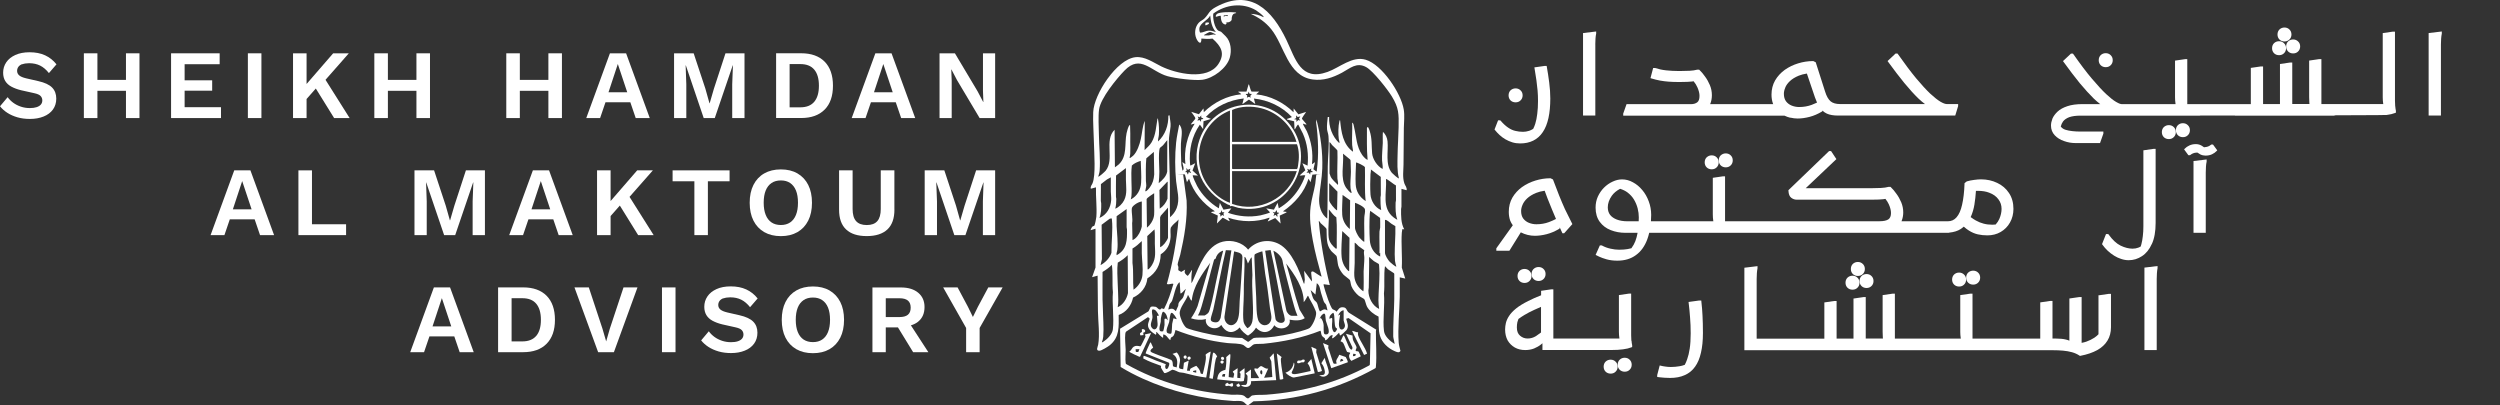 <svg width="370" height="60" viewBox="0 0 370 60" fill="none" xmlns="http://www.w3.org/2000/svg">
<rect x="0" y="0" width="370" height="60" fill="#333333" stroke="none"/>
<g clip-path="url(#clip0_226_1769)">
<path d="M3.298 9.516C3.564 9.411 3.898 9.355 4.306 9.355C4.925 9.355 5.47 9.473 5.94 9.708C6.41 9.943 6.843 10.314 7.239 10.816L8.359 9.522C7.895 8.935 7.332 8.489 6.676 8.186C6.02 7.883 5.253 7.734 4.381 7.734C3.558 7.734 2.852 7.87 2.271 8.136C1.689 8.402 1.238 8.761 0.928 9.219C0.619 9.677 0.464 10.184 0.464 10.76C0.464 11.236 0.569 11.645 0.773 11.985C0.984 12.332 1.287 12.61 1.689 12.826C2.091 13.043 2.574 13.223 3.131 13.359L5.074 13.792C5.532 13.891 5.841 14.027 6.008 14.206C6.175 14.386 6.262 14.602 6.262 14.85C6.262 15.097 6.194 15.295 6.051 15.469C5.909 15.636 5.705 15.766 5.426 15.858C5.148 15.951 4.814 15.995 4.418 15.995C3.954 15.995 3.508 15.926 3.088 15.784C2.667 15.642 2.289 15.45 1.961 15.209C1.633 14.967 1.355 14.689 1.132 14.38L0 15.728C0.291 16.093 0.656 16.421 1.089 16.7C1.522 16.978 2.023 17.201 2.58 17.362C3.137 17.523 3.75 17.603 4.418 17.603C5.185 17.603 5.86 17.486 6.454 17.244C7.041 17.009 7.505 16.663 7.833 16.211C8.161 15.759 8.328 15.221 8.328 14.59C8.328 13.922 8.124 13.377 7.71 12.956C7.295 12.536 6.621 12.22 5.668 12.004L3.88 11.595C3.385 11.478 3.038 11.329 2.834 11.15C2.63 10.97 2.531 10.748 2.531 10.488C2.531 10.277 2.593 10.079 2.71 9.906C2.828 9.733 3.026 9.59 3.292 9.485L3.298 9.516Z" fill="white"/>
<path d="M18.643 11.824H14.417V7.889H12.412V17.473H14.417V13.439H18.643V17.473H20.642V7.889H18.643V11.824Z" fill="white"/>
<path d="M32.707 15.865H27.324V13.421H31.402V11.886H27.324V9.504H32.509V7.889H25.319V17.473H32.707V15.865Z" fill="white"/>
<path d="M38.69 7.889H36.685V17.473H38.69V7.889Z" fill="white"/>
<path d="M51.628 7.889H49.308L45.373 12.431V7.889H43.368V17.473H45.373V14.652L46.74 13.099L49.45 17.473H51.746L48.176 11.812L51.628 7.889Z" fill="white"/>
<path d="M61.633 13.439V17.473H63.638V7.889H61.633V11.824H57.407V7.889H55.402V17.473H57.407V13.439H61.633Z" fill="white"/>
<path d="M76.935 13.439H81.162V17.473H83.166V7.889H81.162V11.824H76.935V7.889H74.931V17.473H76.935V13.439Z" fill="white"/>
<path d="M89.613 15.134H93.288L94.086 17.473H96.165L92.663 7.889H90.269L86.767 17.473H88.815L89.613 15.134ZM91.438 9.473L92.83 13.656H90.058L91.438 9.473Z" fill="white"/>
<path d="M101.574 12.48L101.475 9.677H101.506L104.148 17.473H105.787L108.442 9.677H108.473L108.368 12.48V17.473H110.187V7.889H107.371L105.657 13.136L105.032 15.283H105.002L104.395 13.117L102.663 7.889H99.761V17.473H101.574V12.48Z" fill="white"/>
<path d="M122.048 16.223C122.871 15.388 123.279 14.213 123.279 12.678C123.279 11.143 122.865 9.956 122.048 9.126C121.225 8.297 120.062 7.883 118.564 7.883H114.864V17.467H118.564C120.062 17.467 121.225 17.053 122.048 16.217V16.223ZM116.863 15.877V9.485H118.459C119.369 9.485 120.056 9.758 120.513 10.308C120.971 10.853 121.2 11.645 121.2 12.684C121.2 13.724 120.971 14.509 120.513 15.06C120.056 15.605 119.369 15.883 118.459 15.883H116.863V15.877Z" fill="white"/>
<path d="M128.898 15.134H132.573L133.372 17.473H135.451L131.948 7.889H129.554L126.052 17.473H128.1L128.898 15.134ZM130.729 9.473L132.122 13.656H129.35L130.729 9.473Z" fill="white"/>
<path d="M140.851 11.929L140.789 10.271H140.808L141.631 11.843L144.985 17.473H147.28V7.889H145.48V13.439L145.541 15.091H145.511L144.681 13.513L141.328 7.889H139.051V17.473H140.851V11.929Z" fill="white"/>
<path d="M34.668 25.214L31.166 34.798H33.214L34.012 32.459H37.688L38.486 34.798H40.565L37.063 25.214H34.668ZM34.464 30.981L35.844 26.798L37.236 30.981H34.464Z" fill="white"/>
<path d="M46.171 25.214H44.166V34.798H51.22V33.19H46.171V25.214Z" fill="white"/>
<path d="M67.239 30.461L66.615 32.608H66.584L65.971 30.442L64.245 25.214H61.343V34.798H63.156V29.805L63.057 27.002H63.081L65.73 34.798H67.369L70.024 27.002H70.055L69.95 29.805V34.798H71.769V25.214H68.953L67.239 30.461Z" fill="white"/>
<path d="M78.865 25.214L75.363 34.798H77.411L78.21 32.459H81.885L82.683 34.798H84.762L81.26 25.214H78.865ZM78.661 30.981L80.041 26.798L81.433 30.981H78.661Z" fill="white"/>
<path d="M96.624 25.214H94.303L90.368 29.755V25.214H88.363V34.798H90.368V31.977L91.736 30.424L94.446 34.798H96.741L93.171 29.137L96.624 25.214Z" fill="white"/>
<path d="M104.766 34.798V26.829H107.977V25.214H99.544V26.829H102.768V34.798H104.766Z" fill="white"/>
<path d="M119.617 32.651C119.988 31.915 120.173 31.036 120.173 30.009C120.173 28.982 119.988 28.103 119.617 27.367C119.245 26.631 118.713 26.068 118.026 25.666C117.34 25.27 116.523 25.072 115.57 25.072C114.617 25.072 113.8 25.27 113.107 25.666C112.414 26.061 111.882 26.631 111.511 27.367C111.14 28.103 110.954 28.982 110.954 30.009C110.954 31.036 111.14 31.915 111.511 32.651C111.882 33.388 112.414 33.951 113.107 34.353C113.8 34.749 114.617 34.947 115.57 34.947C116.523 34.947 117.333 34.749 118.026 34.353C118.713 33.957 119.245 33.388 119.617 32.651ZM116.937 32.923C116.56 33.177 116.108 33.301 115.57 33.301C115.032 33.301 114.568 33.177 114.19 32.923C113.813 32.67 113.522 32.298 113.324 31.803C113.126 31.308 113.027 30.708 113.027 30.003C113.027 29.298 113.126 28.685 113.324 28.196C113.522 27.707 113.813 27.336 114.19 27.082C114.568 26.829 115.025 26.705 115.57 26.705C116.114 26.705 116.56 26.829 116.937 27.082C117.315 27.336 117.606 27.707 117.804 28.196C118.002 28.685 118.101 29.285 118.101 30.003C118.101 30.721 118.002 31.308 117.804 31.803C117.606 32.298 117.315 32.67 116.937 32.923Z" fill="white"/>
<path d="M132.369 31.024V25.214H130.352V30.937C130.352 31.742 130.184 32.336 129.844 32.725C129.504 33.115 128.984 33.307 128.279 33.307C127.573 33.307 127.047 33.115 126.701 32.725C126.354 32.336 126.187 31.742 126.187 30.937V25.214H124.183V31.024C124.183 32.329 124.529 33.313 125.228 33.963C125.927 34.619 126.942 34.941 128.279 34.941C129.615 34.941 130.63 34.613 131.329 33.963C132.028 33.307 132.375 32.329 132.375 31.024H132.369Z" fill="white"/>
<path d="M138.599 27.002L141.241 34.798H142.881L145.542 27.002H145.566L145.467 29.805V34.798H147.28V25.214H144.465L142.751 30.461L142.126 32.608H142.095L141.489 30.442L139.763 25.214H136.854V34.798H138.674V29.805L138.568 27.002H138.599Z" fill="white"/>
<path d="M64.214 42.539L60.712 52.123H62.76L63.558 49.784H67.234L68.032 52.123H70.111L66.609 42.539H64.214ZM64.016 48.306L65.396 44.123L66.788 48.306H64.016Z" fill="white"/>
<path d="M77.418 42.539H73.718V52.123H77.418C78.915 52.123 80.079 51.709 80.901 50.873C81.724 50.038 82.133 48.862 82.133 47.328C82.133 45.793 81.718 44.605 80.901 43.776C80.079 42.947 78.915 42.533 77.418 42.533V42.539ZM79.367 49.704C78.909 50.248 78.222 50.527 77.313 50.527H75.716V44.135H77.313C78.222 44.135 78.909 44.407 79.367 44.958C79.825 45.503 80.054 46.295 80.054 47.334C80.054 48.374 79.825 49.159 79.367 49.71V49.704Z" fill="white"/>
<path d="M90.251 48.652L89.713 50.527L89.162 48.64L87.145 42.539H85.022L88.525 52.123H90.857L94.347 42.539H92.28L90.251 48.652Z" fill="white"/>
<path d="M99.977 42.539H97.973V52.123H99.977V42.539Z" fill="white"/>
<path d="M107.068 44.166C107.334 44.061 107.669 44.005 108.077 44.005C108.696 44.005 109.24 44.123 109.71 44.358C110.181 44.593 110.614 44.964 111.01 45.465L112.13 44.172C111.666 43.584 111.103 43.139 110.447 42.836C109.791 42.533 109.024 42.384 108.151 42.384C107.328 42.384 106.623 42.52 106.041 42.786C105.46 43.052 105.008 43.411 104.699 43.869C104.389 44.327 104.235 44.834 104.235 45.41C104.235 45.886 104.34 46.295 104.544 46.635C104.754 46.981 105.058 47.26 105.46 47.476C105.862 47.693 106.344 47.872 106.901 48.008L108.844 48.442C109.302 48.541 109.611 48.677 109.779 48.856C109.946 49.036 110.032 49.252 110.032 49.5C110.032 49.747 109.964 49.945 109.822 50.118C109.68 50.285 109.475 50.415 109.197 50.508C108.918 50.601 108.584 50.644 108.188 50.644C107.724 50.644 107.279 50.576 106.858 50.434C106.437 50.292 106.06 50.1 105.732 49.859C105.404 49.617 105.126 49.339 104.903 49.029L103.771 50.378C104.061 50.743 104.426 51.071 104.86 51.35C105.293 51.628 105.794 51.851 106.351 52.012C106.908 52.173 107.52 52.253 108.188 52.253C108.956 52.253 109.63 52.136 110.224 51.894C110.812 51.659 111.276 51.313 111.604 50.861C111.932 50.409 112.099 49.871 112.099 49.24C112.099 48.572 111.895 48.027 111.48 47.606C111.066 47.186 110.391 46.87 109.438 46.654L107.65 46.245C107.155 46.127 106.809 45.979 106.604 45.8C106.4 45.62 106.301 45.397 106.301 45.138C106.301 44.927 106.363 44.729 106.481 44.556C106.598 44.383 106.796 44.24 107.062 44.135L107.068 44.166Z" fill="white"/>
<path d="M122.772 42.99C122.085 42.594 121.268 42.397 120.315 42.397C119.362 42.397 118.545 42.594 117.852 42.99C117.159 43.386 116.627 43.956 116.256 44.692C115.885 45.428 115.699 46.307 115.699 47.334C115.699 48.361 115.885 49.24 116.256 49.976C116.627 50.712 117.159 51.276 117.852 51.678C118.545 52.074 119.362 52.272 120.315 52.272C121.268 52.272 122.079 52.074 122.772 51.678C123.458 51.282 123.99 50.712 124.362 49.976C124.733 49.24 124.919 48.361 124.919 47.334C124.919 46.307 124.733 45.428 124.362 44.692C123.99 43.956 123.458 43.393 122.772 42.99ZM122.549 49.135C122.351 49.63 122.06 50.001 121.683 50.255C121.305 50.508 120.853 50.632 120.315 50.632C119.777 50.632 119.313 50.508 118.935 50.255C118.558 50.001 118.267 49.63 118.069 49.135C117.871 48.64 117.772 48.039 117.772 47.334C117.772 46.629 117.871 46.016 118.069 45.527C118.267 45.038 118.558 44.667 118.935 44.414C119.313 44.16 119.771 44.036 120.315 44.036C120.86 44.036 121.305 44.16 121.683 44.414C122.06 44.667 122.351 45.038 122.549 45.527C122.747 46.016 122.846 46.616 122.846 47.334C122.846 48.052 122.747 48.64 122.549 49.135Z" fill="white"/>
<path d="M135.902 47.588C136.52 47.087 136.83 46.369 136.83 45.434C136.83 44.556 136.52 43.85 135.902 43.331C135.283 42.811 134.429 42.545 133.346 42.545H129.12V52.129H131.094V48.454H132.894L135.147 52.129H137.399L134.813 48.151C135.233 48.027 135.598 47.842 135.908 47.594L135.902 47.588ZM131.094 44.141H133.111C133.674 44.141 134.089 44.253 134.367 44.482C134.646 44.711 134.782 45.063 134.782 45.533C134.782 46.004 134.646 46.356 134.367 46.585C134.089 46.814 133.674 46.926 133.111 46.926H131.094V44.135V44.141Z" fill="white"/>
<path d="M146.266 42.539L144.725 45.416L143.989 46.913L143.259 45.416L141.725 42.539H139.59L142.987 48.541V52.123H144.985V48.541L148.388 42.539H146.266Z" fill="white"/>
<path d="M162.155 33.845L161.388 34.074C161.45 33.926 161.561 33.647 161.672 33.542C161.771 33.449 161.914 33.462 161.957 33.406C162.056 33.276 162.248 32.298 162.26 32.088C162.365 30.665 162.161 29.155 162.204 27.726L161.443 27.93C161.351 27.565 161.58 27.404 161.691 27.132C162.204 25.919 161.926 22.584 161.901 21.124C161.876 19.67 161.734 18.018 161.796 16.588C161.901 13.965 165.249 8.78 168.045 8.464C169.425 8.309 170.7 9.256 171.869 9.825C174.097 10.908 178.688 11.96 180.321 9.473C181.361 7.889 180.717 6.843 179.449 5.711C178.904 5.791 178.348 5.76 177.803 5.705C177.834 6.756 177.308 6.292 177.048 5.674C176.733 4.919 176.863 3.966 177.419 3.36C177.655 3.106 178.026 2.964 178.261 2.728C178.985 2.004 178.867 1.627 179.938 1.045C185.073 -1.758 188.278 1.485 190.401 5.934C191.731 8.718 192.498 12.072 196.471 10.648C198.271 10.005 200.14 8.248 202.126 8.842C204.552 9.566 207.361 13.798 207.757 16.211C207.905 17.12 207.781 18.036 207.769 18.946C207.744 20.753 207.732 22.547 207.72 24.354C207.713 25.282 207.546 26.216 207.843 27.132C207.967 27.503 208.252 27.738 208.177 28.153L207.416 27.949C207.416 28.821 207.423 29.7 207.416 30.578C207.416 30.696 207.361 30.813 207.361 30.931C207.354 31.952 207.33 33.022 207.825 33.938L207.54 33.913C207.534 34.093 207.478 34.278 207.466 34.452C207.354 36.122 207.552 37.917 207.466 39.6L207.979 41.227L207.163 41.047C207.15 41.988 207.181 42.935 207.163 43.881C207.126 46.072 206.847 48.553 207.008 50.712C207.039 51.121 207.169 51.541 207.268 51.931C207.07 52.29 206.705 52.092 206.414 51.968C205.436 51.548 204.558 50.737 204.242 49.704C203.951 48.757 204.1 47.829 204.026 46.858C203.382 46.567 202.633 46.004 202.306 45.36C202.169 45.1 202.039 44.444 201.91 44.277C201.835 44.184 201.297 43.931 201.118 43.795C200.684 43.454 200.214 42.867 200.01 42.353C199.911 42.093 199.874 41.642 199.787 41.45C199.738 41.344 199.02 40.843 198.871 40.689C198.525 40.33 198.197 39.791 198.055 39.309C197.968 38.999 197.888 38.034 197.801 37.88C197.758 37.799 197.151 37.31 197.015 37.137C196.223 36.172 196.39 35.077 196.328 33.901C196.267 33.697 195.642 33.214 195.462 33.035C195.419 32.991 195.246 32.651 195.178 32.731C195.456 35.924 196.025 39.086 196.811 42.186L195.895 42.062C195.815 42.174 196.465 44.092 196.57 44.37C196.681 44.667 197.034 45.639 197.25 45.775C197.436 45.886 197.665 45.905 197.801 46.14C198.092 45.806 198.197 45.459 198.717 45.471C199.379 45.49 199.224 45.979 199.645 46.282L203.685 48.794C203.654 48.868 203.636 48.937 203.636 49.017C203.617 50.669 203.778 52.612 203.636 54.221C203.63 54.32 203.636 54.437 203.549 54.499C198.042 57.587 191.861 59.282 185.513 59.393L184.696 60.006C184.399 59.901 184.25 59.585 183.972 59.455C183.551 59.251 182.963 59.375 182.499 59.344C177.902 59.047 173.323 57.933 169.134 56.04C168.008 55.532 166.907 54.957 165.855 54.313L165.768 48.652L169.957 46.084C170.093 45.96 170.192 45.478 170.347 45.403C170.471 45.342 170.91 45.366 171.053 45.41C171.331 45.496 171.591 46.109 171.906 45.626L172.278 45.731C172.884 44.562 173.286 43.3 173.657 42.038C173.62 41.988 173.614 41.982 173.552 41.982C173.274 41.982 172.971 42.143 172.692 42.038C173.565 38.919 174.146 35.708 174.425 32.478C174.19 32.8 173.837 33.01 173.583 33.294C173.521 33.363 173.299 33.635 173.274 33.703C173.181 34 173.274 34.693 173.249 35.058C173.169 36.19 172.742 37.026 171.783 37.644C171.752 39.197 171.114 40.379 169.809 41.202C169.697 42.483 168.831 43.523 167.693 44.042C167.445 45.199 166.697 46.214 165.564 46.616C165.577 48.361 165.719 49.883 164.253 51.09C163.98 51.312 163.04 51.894 162.718 51.907C162.112 51.925 162.477 51.331 162.532 51.003C162.786 49.524 162.52 47.594 162.495 46.072L162.446 40.794L161.629 41.023L162.136 39.593V33.858L162.155 33.845ZM183.31 13.556H184.479L184.789 12.486C184.869 12.492 184.863 12.566 184.888 12.616C185.005 12.913 185.042 13.284 185.222 13.556H186.367L185.909 13.965C187.981 14.157 189.974 15.159 191.44 16.613L191.465 16.05L192.164 16.922L193.303 16.564C193.21 16.762 192.653 17.411 192.696 17.597L193.352 18.37C193.42 18.525 192.981 18.346 192.931 18.333C192.888 18.321 192.814 18.234 192.845 18.37C192.882 18.531 193.309 19.187 193.414 19.428C194.089 20.951 194.367 22.646 194.169 24.304L194.627 24.001L194.386 25.047L194.806 25.375C194.911 25.387 194.874 25.375 194.881 25.3C195.196 22.912 195.109 20.493 194.782 18.11L194.831 17.677C195.45 20.035 195.778 22.497 195.697 24.941C195.648 26.433 195.332 27.887 195.239 29.322C195.165 30.442 195.493 31.673 196.434 32.354C196.514 29.78 196.465 27.206 196.508 24.626C196.533 23.147 196.731 21.625 196.613 20.14C196.588 19.794 196.434 19.459 196.403 19.125C196.353 18.519 196.452 17.919 196.508 17.312H196.712C196.638 18.742 197.17 20.208 198.216 21.186C198.302 20.994 198.166 20.784 198.141 20.592C198.042 19.769 198.049 18.704 198.24 17.894C198.259 17.814 198.209 17.807 198.339 17.82C198.506 19.527 198.742 21.396 200.251 22.46C200.251 22.132 200.14 21.798 200.121 21.47C200.053 20.394 200.177 19.243 200.121 18.154C200.319 18.203 200.356 18.593 200.4 18.791C200.74 20.202 200.74 21.693 201.606 22.937C201.742 23.135 202.12 23.555 202.336 23.636C202.448 23.679 202.405 23.58 202.398 23.524C202.256 22.015 202.318 20.493 202.306 18.971C202.429 18.494 202.64 19.162 202.701 19.342C203.091 20.524 202.968 21.507 203.073 22.689C203.153 23.568 203.84 24.607 204.626 25.009C204.688 24.613 204.564 24.162 204.545 23.766C204.508 22.893 204.62 22.033 204.651 21.167C204.669 20.616 204.613 20.059 204.675 19.509C205.065 19.868 205.306 20.381 205.356 20.92C205.504 22.411 204.972 24.329 205.999 25.579C206.086 25.684 206.958 26.482 207.045 26.395C206.748 25.288 206.822 24.1 206.841 22.955C206.859 21.588 206.971 20.196 206.996 18.828C207.033 16.854 207.033 15.976 205.993 14.268C205.362 13.229 203.215 10.5 202.213 9.943C200.777 9.145 199.818 10.11 198.612 10.76C197.263 11.484 195.84 11.979 194.274 11.762C190.555 11.249 190.122 6.763 188.124 4.3C187.301 3.285 186.298 2.592 185.117 2.054C185.742 2.06 186.435 2.233 186.979 2.537C187.016 2.549 187.016 2.487 187.004 2.462C186.911 2.258 186.125 1.664 185.896 1.528C183.904 0.346 181.392 0.656 179.567 2.011C179.461 2.654 179.752 4.182 180.328 4.548C180.445 4.622 180.668 4.647 180.755 4.733C180.959 4.937 181.188 5.154 181.398 5.364C182.19 6.162 182.301 7.493 182.011 8.526C181.565 10.104 179.548 11.595 177.952 11.805C176.813 11.96 173.93 11.601 172.785 11.273C170.335 10.58 168.813 7.982 166.437 10.432C165.249 11.657 162.897 14.522 162.662 16.192C162.52 17.207 162.619 18.872 162.638 19.942C162.662 21.662 162.879 23.58 162.743 25.294C162.718 25.591 162.613 25.857 162.539 26.136C162.631 26.235 163.541 25.387 163.634 25.269C164.995 23.58 163.368 20.784 164.958 19.206L165.007 24.762C165.187 24.607 165.422 24.49 165.589 24.323C166.876 23.085 166.4 21.316 166.734 19.707C166.783 19.459 166.987 18.704 167.148 18.544C167.204 18.488 167.198 18.482 167.253 18.544C167.297 19.36 167.278 20.196 167.278 21.019C167.278 21.594 167.309 22.169 167.278 22.751C167.272 22.918 167.216 23.153 167.185 23.32C167.173 23.388 167.185 23.413 167.253 23.388C167.315 23.364 167.649 23.098 167.717 23.036C168.299 22.479 168.664 21.365 168.837 20.592C169.042 19.701 169.073 18.729 169.425 17.888L169.4 22.219C169.759 21.848 170.168 21.514 170.434 21.062C171.071 19.979 171.096 18.729 171.312 17.529C171.387 17.517 171.387 17.665 171.399 17.721C171.529 18.401 171.566 19.255 171.517 19.948C171.492 20.282 171.362 20.604 171.387 20.938C172.457 19.979 172.946 18.537 172.915 17.114L173.094 17.065C173.132 17.616 173.292 18.166 173.243 18.717C173.162 19.577 172.983 20.115 172.989 21.068C173.014 23.19 173.125 25.319 173.144 27.435C173.162 29.007 173.107 30.584 173.169 32.15C173.602 31.76 173.942 31.339 174.152 30.789C174.66 29.458 174.196 28.177 174.066 26.822C173.886 25.009 173.874 22.924 174.066 21.111C174.159 20.214 174.363 19.323 174.524 18.432C174.641 18.519 174.753 18.748 174.802 18.89C175.037 19.534 174.802 20.555 174.777 21.26C174.746 22.268 174.808 23.314 174.833 24.317C174.833 24.521 174.951 24.842 174.982 25.084C174.988 25.139 174.944 25.257 175.056 25.214C175.347 25.096 175 24.242 174.982 23.989L175.439 24.292C175.204 22.219 175.693 20.059 176.813 18.302L176.25 18.432C176.188 18.377 176.9 17.665 176.912 17.541C176.931 17.349 176.417 16.749 176.3 16.551L177.438 16.904L178.112 16.044L178.162 16.607C179.647 15.159 181.608 14.144 183.694 13.959C183.632 13.804 183.465 13.755 183.347 13.668C183.304 13.637 183.254 13.668 183.285 13.55L183.31 13.556ZM179.95 4.733C179.338 4.04 179.201 3.18 179.109 2.289C178.787 3.025 177.605 3.366 177.506 4.207C177.494 4.337 177.512 4.832 177.667 4.832C178.051 4.82 178.478 4.56 178.849 4.535C179.22 4.51 179.585 4.634 179.95 4.739V4.733ZM179.95 5.092C179.721 5.012 179.294 4.721 179.059 4.733C178.948 4.739 178.403 5.043 178.28 5.129C178.236 5.16 178.187 5.123 178.211 5.241C178.44 5.228 178.676 5.259 178.898 5.241C179.121 5.222 179.387 5.111 179.579 5.098C179.696 5.092 179.894 5.197 179.944 5.092H179.95ZM185.302 13.909L184.943 13.884L184.795 13.55L184.696 13.884L184.387 13.909C184.349 14.07 184.541 14.008 184.585 14.15C184.615 14.262 184.529 14.361 184.541 14.472C184.795 14.293 184.851 14.293 185.098 14.472C184.999 14.138 185.061 14.113 185.302 13.909ZM183.873 15.388L184.077 14.571C181.936 14.806 179.944 15.728 178.471 17.3L179.232 17.603L178.119 17.943L178.063 19.107L177.58 18.445C176.38 20.152 175.953 22.213 176.126 24.279C176.126 24.329 176.163 24.508 176.207 24.508L176.894 24.149L176.491 25.238L177.302 25.987L176.535 25.938C176.436 26.037 177.067 27.324 177.172 27.522C177.914 28.889 179.065 30.028 180.383 30.832L180.538 30.015L181.076 31.03L182.246 30.832L181.738 31.494C183.279 32.032 184.925 32.187 186.534 31.878C186.713 31.84 187.957 31.531 187.957 31.42L187.4 30.832L188.538 31.03L189.083 30.015L189.262 30.832C190.456 30.127 191.446 29.168 192.195 28.004C192.548 27.454 192.975 26.637 193.16 26.012C193.191 25.913 193.148 25.944 193.086 25.938C192.832 25.901 192.591 26.037 192.344 25.962L193.191 25.201L192.752 24.156L193.519 24.515C193.686 22.881 193.495 21.279 192.832 19.775C192.628 19.317 192.35 18.902 192.146 18.451C192.04 18.37 191.756 18.964 191.7 19.045C191.669 19.094 191.7 19.138 191.589 19.113L191.533 17.95L190.469 17.69C190.45 17.572 190.469 17.609 190.537 17.578C190.63 17.529 191.187 17.387 191.187 17.312C189.72 15.747 187.709 14.812 185.581 14.584L185.785 15.4L184.844 14.738L183.904 15.4L183.873 15.388ZM178.063 17.529C177.945 17.405 177.679 17.529 177.809 17.071L177.531 17.362L177.252 17.226L177.395 17.547L177.197 17.838L177.568 17.782L177.754 18.042V17.69C177.791 17.64 178.181 17.653 178.057 17.529H178.063ZM192.436 17.226L192.065 17.325L191.83 17.077V17.479L191.521 17.64L191.873 17.696V18.049L192.133 17.77L192.443 17.844L192.245 17.56L192.443 17.238L192.436 17.226ZM171.486 27.113C172.036 26.662 172.606 26.129 172.748 25.393L172.76 20.74C172.525 20.969 172.346 21.266 172.123 21.507C171.993 21.65 171.746 21.792 171.659 21.91C171.578 22.015 171.541 22.566 171.535 22.751C171.492 23.636 171.578 24.527 171.585 25.405C171.585 25.981 171.541 26.544 171.486 27.113ZM196.768 21.049V25.665C196.768 25.709 196.898 26.049 196.929 26.117C197.158 26.618 197.653 26.977 198.018 27.373C198.086 27.07 197.956 26.742 197.937 26.433C197.869 25.078 197.993 23.667 197.937 22.306C197.912 22.157 197.3 21.631 197.145 21.464C197.102 21.415 196.83 20.975 196.762 21.056L196.768 21.049ZM169.499 28.289C169.648 28.431 170.1 27.837 170.18 27.726C170.619 27.119 170.756 26.563 170.824 25.82L170.768 22.479L169.654 23.432C169.555 24.539 169.58 25.672 169.592 26.791C169.592 27.002 169.66 27.206 169.648 27.454C169.636 27.732 169.53 28.017 169.493 28.295L169.499 28.289ZM200.035 28.543C200.022 28.301 199.905 28.097 199.88 27.856C199.806 27.051 199.93 26.21 199.936 25.412C199.936 24.849 199.886 24.292 199.88 23.729L199.812 23.599L198.766 22.739C198.915 24.323 198.29 26.414 199.237 27.8C199.311 27.905 199.905 28.685 200.041 28.549L200.035 28.543ZM167.359 29.508C168.311 29.025 168.819 28.091 168.887 27.039C168.955 25.987 168.85 24.855 168.831 23.803C168.361 23.964 167.866 24.149 167.513 24.502C167.328 25.969 167.557 27.522 167.458 28.982C167.445 29.168 167.383 29.335 167.352 29.514L167.359 29.508ZM202.12 29.762C201.928 28.103 202.064 26.42 202.009 24.75C201.947 24.539 200.746 23.989 200.697 24.05C200.66 25.102 200.579 26.241 200.641 27.293C200.703 28.345 201.223 29.18 202.12 29.762ZM166.641 24.873L165.174 25.981C165.162 27.033 165.15 28.085 165.162 29.13C165.162 29.236 165.212 29.341 165.212 29.434C165.218 29.941 165.181 30.393 165.057 30.888C165.601 30.683 166.115 30.151 166.375 29.632C166.857 28.666 166.647 27.602 166.635 26.581V24.873H166.641ZM175.662 24.923L175.563 24.948C175.706 25.319 175.6 25.282 175.359 25.48C175.798 25.412 175.619 25.61 175.817 25.839L175.922 25.48C175.978 25.43 176.293 25.703 176.281 25.505L176.077 25.3L176.182 24.972C176.12 24.923 175.743 25.356 175.668 24.923H175.662ZM194.274 25.381L194.027 25.245L194.07 24.923L193.792 25.127L193.457 24.972L193.6 25.294L193.352 25.579L193.674 25.535L193.909 25.839L193.934 25.529C194.02 25.405 194.317 25.585 194.268 25.381H194.274ZM204.415 31.092C204.323 30.473 204.304 29.86 204.31 29.229C204.31 29.112 204.366 28.994 204.366 28.877C204.372 27.98 204.366 27.076 204.354 26.179L202.887 25.078C202.924 25.313 202.844 25.542 202.831 25.764C202.788 26.655 202.77 27.893 202.831 28.778C202.899 29.724 203.512 30.739 204.415 31.092ZM175.668 26.959L175.365 25.814L174.14 25.74L175.105 25.839L175.619 29.687C175.749 32.41 175.279 35.083 174.672 37.719C174.598 38.028 174.276 38.95 174.289 39.166C174.295 39.272 174.394 39.402 174.406 39.556C174.419 39.699 174.344 39.897 174.412 40.008L174.821 40.243L175.409 39.903C175.223 40.398 175.39 40.509 175.749 40.819C175.879 40.843 176.213 40.224 176.3 40.101C176.343 40.039 176.3 39.977 176.429 40.008C176.312 40.633 176.318 41.258 176.33 41.895C176.448 41.784 176.528 41.567 176.597 41.419C177.5 39.377 178.527 36.357 180.983 35.763C182.283 35.448 183.892 35.868 184.721 36.951C185.872 35.64 187.771 35.293 189.318 36.128C191.187 37.137 192.288 40.045 192.956 41.951C193.03 42.031 193.049 41.945 193.055 41.877C193.074 41.734 193.068 41.567 193.111 41.419L193.006 40.07L194.15 41.648C194.249 41.425 193.952 40.324 194.101 40.218C194.181 40.187 194.249 40.163 194.336 40.181C194.478 40.218 195.543 40.998 195.598 40.936C195.109 39.154 194.621 37.36 194.287 35.541C193.99 33.889 193.761 32.243 193.971 30.566C194.119 29.409 194.472 28.32 194.664 27.181C194.726 26.804 194.726 26.352 194.794 25.981C194.806 25.913 194.825 25.851 194.893 25.826L195.493 25.74L194.231 25.851L193.965 26.959L193.662 26.451C193.055 28.45 191.595 30.108 189.887 31.271C190.017 31.339 190.184 31.327 190.32 31.352C190.401 31.364 190.407 31.315 190.395 31.451L189.398 31.909L189.528 33.084L188.73 32.274L187.647 32.775C187.573 32.688 187.957 32.336 187.876 32.212C185.921 32.911 183.718 32.892 181.763 32.212L181.992 32.694C182.004 32.731 181.949 32.731 181.918 32.719C181.745 32.663 181.045 32.218 180.946 32.224L180.105 33.078L180.235 31.902L179.239 31.445C179.35 31.265 179.635 31.364 179.802 31.265C178.063 30.145 176.609 28.437 175.978 26.445L175.675 26.952L175.668 26.959ZM162.718 32.261C163.807 31.779 164.382 30.752 164.457 29.588C164.481 29.168 164.407 28.759 164.401 28.363C164.401 27.658 164.407 26.952 164.401 26.247L163.826 26.563L162.935 27.249C162.922 28.078 162.916 28.908 162.922 29.737C162.922 29.854 162.978 29.972 162.978 30.089C162.99 30.82 162.99 31.568 162.718 32.255V32.261ZM206.81 32.515C206.501 31.717 206.544 30.838 206.55 29.99C206.55 29.873 206.606 29.755 206.606 29.638C206.612 28.908 206.606 28.177 206.6 27.447C206.414 27.398 205.22 26.395 205.127 26.501C205.269 28.487 204.428 30.801 206.284 32.199C206.346 32.243 206.779 32.546 206.81 32.515ZM172.81 26.909C172.711 26.884 172.711 26.946 172.667 26.996C172.321 27.379 171.95 27.738 171.597 28.116L171.64 30.881C172.172 30.535 172.575 30.003 172.791 29.409L172.816 26.909H172.81ZM196.718 27.113V29.638C196.718 29.978 197.547 30.974 197.888 31.141L197.943 28.363L196.718 27.113ZM169.753 33.691C169.988 33.505 170.23 33.227 170.384 32.973C170.947 32.069 170.817 31.55 170.817 30.56C170.817 29.904 170.817 29.248 170.817 28.592C170.601 28.753 169.741 29.254 169.697 29.483L169.747 33.684L169.753 33.691ZM199.775 33.895L199.818 29.644L198.704 28.846C198.686 29.792 198.587 30.832 198.649 31.779C198.704 32.602 199.125 33.387 199.775 33.895ZM168.986 29.817C168.627 29.867 168.237 30.065 167.953 30.287C167.767 30.43 167.532 30.622 167.507 30.863C167.445 31.488 167.674 32.348 167.557 33.01L167.612 35.534C168.169 35.318 168.602 34.656 168.806 34.105C168.85 33.994 168.986 33.61 168.986 33.517V29.823V29.817ZM200.542 30.021V33.715C200.542 34.087 200.932 34.829 201.161 35.132C201.223 35.213 201.848 35.862 201.916 35.776C201.953 34.581 201.866 33.375 201.916 32.181C201.928 31.816 202.089 31.327 202.009 30.968C201.928 30.609 200.889 30.108 200.542 30.015V30.021ZM171.69 36.593C171.937 36.493 172.179 36.258 172.352 36.054C172.469 35.918 172.865 35.336 172.865 35.188V30.727L171.795 31.921C171.77 31.958 171.696 32.15 171.696 32.175V36.586L171.69 36.593ZM165.267 37.768C166.814 36.939 166.814 35.528 166.796 33.969C166.796 33.851 166.74 33.734 166.74 33.616C166.734 32.725 166.752 31.828 166.74 30.937L165.261 31.995C165.28 32.484 165.236 32.979 165.261 33.468C165.311 34.557 165.49 35.9 165.366 36.989C165.341 37.236 165.187 37.477 165.261 37.774L165.267 37.768ZM197.776 32.168C197.318 31.865 197.021 31.395 196.669 30.987C196.749 32.23 196.545 33.505 196.613 34.736C196.65 35.361 196.687 35.627 197.052 36.135C197.263 36.419 197.492 36.623 197.764 36.852L197.844 36.679C197.801 35.182 197.919 33.666 197.782 32.175L197.776 32.168ZM181.225 31.395L180.922 31.426L180.717 31.092C180.742 31.5 180.686 31.457 180.359 31.574C180.643 31.661 180.637 31.779 180.612 32.057L180.891 31.816L181.169 31.958C181.082 31.704 180.99 31.618 181.219 31.401L181.225 31.395ZM188.971 31.141C188.798 31.11 188.798 31.413 188.687 31.438L188.359 31.346L188.606 31.63L188.464 31.952L188.798 31.803C188.86 31.803 188.934 32.1 189.077 32.051L189.033 31.729C189.083 31.581 189.324 31.661 189.281 31.488L188.996 31.438L188.971 31.129V31.141ZM204.162 37.514C204.193 36.438 204.125 35.355 204.162 34.278C204.168 34.074 204.255 33.876 204.267 33.672C204.292 33.202 204.255 32.719 204.255 32.249L202.788 31.197C202.788 31.327 202.745 31.451 202.732 31.574C202.652 32.7 202.658 34.427 202.732 35.553C202.801 36.58 203.32 37.533 204.267 37.972V37.409L204.168 37.508L204.162 37.514ZM162.873 39.247C163.597 38.851 164.215 38.214 164.494 37.428C164.469 35.9 164.735 33.987 164.562 32.49C164.556 32.422 164.562 32.348 164.475 32.317L164.234 32.373L163.04 33.264L163.083 38.356L162.879 39.247H162.873ZM204.978 32.571V37.391C204.978 37.793 205.418 38.474 205.696 38.764C205.795 38.87 206.575 39.532 206.661 39.451C206.587 39.185 206.482 38.888 206.457 38.61C206.352 37.335 206.482 35.912 206.513 34.631C206.519 34.241 206.501 33.851 206.513 33.468C206.321 33.338 206.092 33.233 205.907 33.096C205.746 32.985 205.146 32.41 204.985 32.564L204.978 32.571ZM169.852 39.859C169.982 39.996 170.446 39.315 170.502 39.21C171.133 38.17 170.935 37.199 170.916 36.06C170.904 35.355 170.954 34.643 170.867 33.944L169.796 34.94L169.846 39.859H169.852ZM199.676 40.113L199.725 35.194L198.655 34.198C198.612 35.442 198.451 36.803 198.562 38.04C198.599 38.48 198.742 38.944 198.952 39.327C199.001 39.42 199.54 40.255 199.676 40.107V40.113ZM167.767 42.867C168.485 42.396 169.004 41.555 169.085 40.695C169.184 39.637 169.017 38.541 168.986 37.49C168.967 36.889 169.004 36.283 168.986 35.677C168.559 36.091 168.126 36.481 167.606 36.784V38.919C167.786 40.231 167.637 41.561 167.761 42.867H167.767ZM201.767 43.12C201.872 43.015 201.811 40.565 201.817 40.187C201.829 39.507 201.928 38.839 201.922 38.145C201.922 37.799 201.786 37.397 201.91 37.032C201.65 36.815 201.34 36.654 201.08 36.438C201.006 36.376 200.554 35.862 200.493 35.93C200.486 36.927 200.505 37.923 200.493 38.913C200.493 39.55 200.394 40.206 200.437 40.849C200.499 41.759 201.012 42.607 201.767 43.114V43.12ZM182.239 37.056L181.423 37.026C180.73 39.934 180.216 42.898 179.567 45.824C179.48 46.214 179.226 46.845 179.195 47.185C179.164 47.526 179.412 47.637 179.69 47.687C180.253 47.779 180.458 47.563 180.649 47.056L182.246 37.05L182.239 37.056ZM188.05 37.007L187.245 37.106C187.753 40.484 188.248 43.875 188.786 47.26C188.953 47.755 189.825 48.015 190.098 47.532C190.277 47.216 189.887 46.183 189.801 45.781C189.188 42.867 188.724 39.909 188.05 37.007ZM177.296 46.69H178.292C178.348 46.69 178.713 46.424 178.775 46.356C178.923 46.195 178.991 45.979 179.053 45.769C179.517 44.234 179.82 42.334 180.185 40.732C180.445 39.593 180.68 38.399 180.99 37.255C181.002 37.211 181.045 37.1 180.99 37.1C180.538 37.261 180.253 37.502 180.037 37.929C179.925 38.145 180.006 38.3 179.69 38.412C179.028 40.707 178.521 43.065 177.828 45.36C177.692 45.818 177.537 46.276 177.296 46.684V46.69ZM192.028 46.74C191.836 46.288 191.682 45.837 191.545 45.366C190.976 43.405 190.494 41.338 189.968 39.352C189.801 38.727 189.887 38.393 189.429 37.849C189.169 37.539 188.835 37.273 188.464 37.106L190.376 45.923C190.432 46.257 190.846 46.74 191.193 46.74H192.034H192.028ZM182.648 37.205L181.219 46.864C181.163 47.885 182.209 48.621 182.957 47.73C183.508 47.074 183.409 45.428 183.471 44.574C183.619 42.427 183.793 40.249 183.879 38.102C183.91 37.403 183.199 37.36 182.654 37.205H182.648ZM186.831 37.205C186.781 37.156 185.791 37.545 185.711 37.638C185.624 37.731 185.655 38.331 185.661 38.511C185.717 40.33 185.816 42.143 185.915 43.962C185.964 44.828 185.89 47 186.354 47.656C186.936 48.479 187.994 48.188 188.149 47.216C188.229 46.728 188.025 46.134 187.963 45.645C187.74 43.925 187.555 42.205 187.245 40.497L186.831 37.211V37.205ZM165.422 45.465C166.22 45.113 166.765 44.234 166.938 43.386L166.901 37.768C166.461 38.22 165.979 38.56 165.428 38.87C165.36 39.395 165.36 39.915 165.366 40.441C165.379 41.344 165.447 42.285 165.471 43.194C165.49 43.962 165.564 44.704 165.422 45.459V45.465ZM184.69 38.993C184.578 38.739 184.498 38.368 184.343 38.145C184.3 38.078 184.288 38.003 184.182 38.028C184.244 39.841 184.04 41.648 184.083 43.461C184.09 44.717 183.892 46.294 184.034 47.532C184.083 47.922 184.356 48.293 184.615 48.571C185.166 48.33 185.37 47.693 185.407 47.13C185.556 45.045 185.216 42.805 185.358 40.701L185.253 38.078L185.11 38.214L184.696 38.993H184.69ZM204.112 45.719C204.057 45.286 204.001 44.859 204.007 44.42C204.026 43.108 204.156 41.759 204.162 40.447C204.131 40.218 204.149 39.173 204.057 39.068C204.001 39.006 203.487 38.758 203.345 38.653C203.085 38.467 202.875 38.22 202.627 38.022C202.658 39.55 202.584 41.066 202.578 42.588C202.578 42.718 202.522 42.848 202.522 42.99C202.51 44.055 203.122 45.261 204.106 45.719H204.112ZM176.275 47.099C176.671 46.536 176.999 45.929 177.246 45.292L179.109 38.894C177.896 40.559 176.584 42.396 176.38 44.5L176.244 44.407L175.823 43.634C175.588 44.457 174.536 45.552 174.598 46.412C174.641 47 175.099 48.083 175.538 48.479C175.805 48.714 177.506 49.11 177.958 49.221C179.882 49.685 181.85 49.988 183.836 50.019L184.714 50.601C184.832 50.595 185.377 50.063 185.593 50.019C185.995 49.926 186.886 49.995 187.369 49.957C189.002 49.828 190.89 49.481 192.461 49.035C192.746 48.955 193.674 48.689 193.841 48.534C194.293 48.107 194.819 46.938 194.788 46.313C194.775 46.072 194.621 45.787 194.522 45.558C194.262 44.952 193.872 44.401 193.612 43.795C193.488 43.764 193.532 43.819 193.501 43.863C193.315 44.129 193.185 44.494 192.95 44.717C192.975 42.613 191.583 40.614 190.351 39.006C191.026 41.27 191.583 43.578 192.331 45.818L193.105 47.086C192.455 47.526 191.601 47.439 190.865 47.315C191.131 48.584 189.312 49.029 188.594 48.132C188 49.333 186.787 49.481 185.89 48.491C185.612 48.992 185.197 49.351 184.721 49.66C184.529 49.66 183.526 48.794 183.52 48.491C183.446 48.435 183.267 48.689 183.186 48.745C182.165 49.518 181.324 49.091 180.742 48.083C180.049 49.073 178.249 48.491 178.471 47.216C177.76 47.414 176.974 47.346 176.281 47.111L176.275 47.099ZM163.077 50.663C163.126 50.706 163.343 50.539 163.399 50.502C163.943 50.143 164.624 49.419 164.704 48.745C164.902 47.037 164.568 44.983 164.71 43.244C164.574 41.901 164.747 40.534 164.556 39.191C164.153 39.618 163.677 39.946 163.176 40.249C163.194 41.604 163.151 42.966 163.176 44.321C163.182 44.748 163.219 45.199 163.225 45.645C163.244 47.012 163.386 48.46 163.281 49.821C163.256 50.106 163.176 50.397 163.077 50.663ZM206.402 50.916C206.439 50.867 206.197 49.988 206.197 49.815C206.166 47.977 206.321 46.096 206.352 44.265C206.371 43.028 206.334 41.784 206.352 40.54L206.303 40.435L205.412 39.847L204.978 39.389C204.774 40.732 204.966 42.099 204.824 43.442C204.972 45.199 204.626 47.278 204.83 48.992C204.923 49.784 205.764 50.514 206.402 50.91V50.916ZM174.598 41.796C174.511 41.778 174.493 41.821 174.449 41.87C173.992 42.334 173.732 43.801 173.484 44.469C173.385 44.729 173.193 44.847 173.101 45.051C173.057 45.144 172.896 45.787 172.921 45.818C173.317 45.632 173.657 45.614 173.942 45.991L174.041 46.022C174.122 45.756 174.282 45.521 174.375 45.261C174.412 45.15 174.381 45.038 174.412 44.939C174.548 44.481 174.975 44.333 175.136 43.931C175.285 43.56 175.347 43.127 175.52 42.761C175.279 42.91 175.081 43.244 174.852 43.386C174.796 43.423 174.777 43.436 174.703 43.423L174.598 41.79V41.796ZM196.465 45.923C196.465 45.923 196.316 45.212 196.273 45.125C196.174 44.927 195.976 44.822 195.889 44.543C195.765 44.135 195.642 43.745 195.512 43.343C195.351 42.83 195.382 42.273 194.887 41.907L194.683 43.59L193.971 42.928C194.138 43.405 194.2 44.055 194.534 44.432C194.738 44.661 194.85 44.624 194.98 45.007C195.103 45.36 195.14 45.744 195.351 46.09C195.592 46.004 195.759 45.793 196.044 45.787C196.229 45.787 196.31 45.905 196.471 45.936L196.465 45.923ZM171.486 46.74C171.578 46.647 171.108 46.004 171.003 45.923C170.898 45.843 170.582 45.7 170.527 45.855C170.415 46.158 170.576 46.604 170.57 46.913C170.558 47.421 170.124 48.015 170.44 48.466C170.885 49.11 171.374 48.534 171.325 47.94L171.226 46.74H171.479H171.486ZM198.859 45.923C198.451 45.954 198.178 46.362 198.042 46.715L198.346 46.536C198.277 47.154 198.055 47.81 198.216 48.423C198.389 49.085 199.088 48.714 199.057 48.145C199.045 47.965 198.859 47.526 198.859 47.427V45.923ZM172.81 47.402C172.828 47.012 172.599 46.344 172.234 46.164C172.16 46.127 172.135 46.103 172.073 46.177C171.974 46.288 171.838 46.956 171.807 47.136C171.783 47.303 171.807 47.464 171.789 47.625C171.708 48.126 171.238 49.258 172.142 49.023C172.197 48.986 172.346 48.213 172.352 48.089C172.364 47.928 172.321 47.266 172.358 47.204C172.377 47.179 172.525 47.142 172.568 47.154C172.698 47.185 172.705 47.365 172.81 47.402ZM174.134 47.247C174.196 47.167 173.645 46.27 173.391 46.294C173.138 46.319 173.094 47.421 173.039 47.656C172.952 48.027 172.401 49.011 172.791 49.283C172.896 49.357 173.268 49.462 173.348 49.345C173.453 49.196 173.447 48.194 173.478 47.947C173.515 47.656 173.627 47.383 173.676 47.099L174.134 47.247ZM196.768 47.198L197.052 47.043L197.17 47.13C197.226 47.724 197.009 48.268 197.238 48.85C197.467 49.431 197.714 49.11 197.894 48.701C197.894 48.59 197.752 48.578 197.696 48.497C197.442 48.12 197.56 46.926 197.411 46.437C197.393 46.381 197.356 46.325 197.306 46.288C196.972 46.505 196.7 46.771 196.768 47.204V47.198ZM196.019 49.431C196.106 49.518 196.347 49.506 196.452 49.456C196.997 49.203 196.316 47.885 196.223 47.464C196.13 47.043 196.285 45.979 195.648 46.61C195.499 46.758 195.363 47.025 195.289 47.223L195.468 47.043C195.734 47.322 195.871 47.761 195.901 48.138C195.926 48.417 195.84 49.246 196.013 49.425L196.019 49.431ZM171.127 49.135C171.114 49.277 171.176 49.444 171.053 49.543C170.514 49.196 169.858 48.751 169.902 48.039C169.914 47.798 170.149 47.272 170.143 47.173C170.143 47.117 169.951 46.95 169.883 46.944L166.666 49.079C166.579 49.172 166.554 49.289 166.542 49.413C166.455 50.174 166.579 50.997 166.598 51.758C166.61 52.346 166.517 53.156 166.598 53.701C166.61 53.775 166.61 53.831 166.672 53.88C171.368 56.559 176.813 58.051 182.221 58.416C182.753 58.453 183.632 58.317 184.102 58.57C184.269 58.657 184.461 58.948 184.677 58.96C184.894 58.973 185.141 58.57 185.339 58.527C185.927 58.397 186.793 58.465 187.418 58.416C192.777 58.001 197.937 56.646 202.658 54.078L202.739 53.955L202.844 49.326L199.589 47.074L199.237 47.173C199.379 47.767 199.688 48.299 199.28 48.856C199.187 48.98 198.401 49.71 198.315 49.648L198.185 49.24C198.042 49.37 197.306 50.18 197.139 50.056L197.238 49.599C196.7 49.549 196.644 50.279 196.118 50.366C196.18 49.939 195.815 50.001 195.629 49.654C195.487 49.388 195.555 49.172 195.431 48.943C192.727 50.013 189.862 50.595 186.967 50.879C186.583 50.916 186.001 50.873 185.655 50.941C185.284 51.016 184.956 51.659 184.585 51.48C184.393 51.387 184.226 51.189 184.059 51.09C183.576 50.793 182.301 50.848 181.67 50.774C179.034 50.477 176.429 49.797 173.973 48.837C173.862 49.172 173.849 49.568 173.565 49.809C173.49 49.871 173.367 49.896 173.311 49.964C173.212 50.081 173.274 50.366 173.156 50.316C172.822 50.05 172.643 49.537 172.16 49.5L172.135 50.007C171.795 49.79 171.523 49.506 171.257 49.209C171.226 49.172 171.257 49.11 171.139 49.147L171.127 49.135Z" fill="white"/>
<path d="M182.958 1.93C182.5 2.029 182.401 2.134 182.308 2.58C182.252 2.852 182.382 2.939 182.116 3.155C181.881 3.341 181.664 3.316 181.38 3.31L181.584 3.384L181.386 3.638C180.755 3.545 180.693 2.858 180.668 2.339C180.452 2.326 180.248 2.419 180.056 2.469C179.79 2.537 179.988 2.134 180.136 2.042C180.594 1.751 182.215 1.769 182.784 1.831C182.859 1.837 182.939 1.844 182.958 1.936V1.93ZM181.733 2.289C181.621 2.184 180.934 2.233 181.12 2.444C181.157 2.487 181.281 2.351 181.355 2.339C181.504 2.314 181.77 2.487 181.733 2.289Z" fill="white"/>
<path d="M170.31 50.663L170.669 51.449C169.895 52.03 170.372 52.111 170.978 52.37C171.751 52.705 172.568 52.927 173.342 53.274C173.694 53.54 173.484 54.109 173.657 54.233C173.768 54.313 174.01 54.301 174.14 54.388C174.313 53.559 174.313 52.859 173.527 52.377L174.158 52.16C174.418 52.42 174.635 52.878 174.647 53.255C174.653 53.596 174.505 54.01 174.499 54.32C174.492 54.629 174.864 54.598 175.111 54.648L175.223 53.688L175.928 53.373L175.674 54.852L176.083 54.883C176.157 54.827 176.095 54.666 176.182 54.573C176.237 54.505 177.005 54.134 177.066 54.146C177.302 54.4 177.53 54.672 177.636 55.006C177.722 55.266 177.586 55.279 177.988 55.365C178.019 55.365 178.131 54.877 178.143 54.808C178.248 54.344 178.421 53.602 178.465 53.144C178.49 52.927 178.477 52.705 178.428 52.494C178.44 52.414 179.108 51.999 179.183 52.055L178.52 55.879C177.382 55.749 176.274 55.464 175.167 55.18C174.987 55.136 174.752 55.149 174.579 55.105C174.251 55.019 173.868 54.74 173.496 54.716C173.286 54.833 172.506 55.328 172.302 55.198C172.265 55.173 171.832 54.45 171.819 54.406C171.789 54.301 171.894 54.202 171.795 54.128C170.916 53.806 170.019 53.509 169.202 53.051L169.245 52.674C169.332 52.587 170.885 53.286 171.12 53.373C171.597 53.559 172.104 53.707 172.562 53.924C172.358 54.128 172.432 54.815 172.791 54.555C172.89 54.487 173.205 53.75 172.97 53.67L169.561 52.315C169.512 52.247 170.025 51.133 170.112 50.96C170.136 50.916 170.242 50.601 170.322 50.688L170.31 50.663ZM177.042 54.796L176.584 54.901V55.05L177.042 55.155V54.796Z" fill="white"/>
<path d="M186.317 55.965C186.416 55.867 185.531 54.815 185.655 54.536C185.772 54.493 186.044 54.586 186.119 54.561C186.224 54.524 186.44 54.184 186.651 54.184C186.836 54.184 187.368 54.691 187.696 54.536L187.084 55.91L188.303 55.798L188.154 53.49L187.907 52.934C188.068 52.773 188.216 52.593 188.371 52.426C188.414 52.377 188.414 52.315 188.513 52.34L188.872 56.263L185.153 56.417C185.271 57.191 184.479 57.444 183.879 57.16C183.798 57.123 183.706 57.092 183.724 56.98L184.349 56.968C184.46 56.937 184.541 56.782 184.566 56.677C184.603 56.516 184.658 55.836 184.634 55.681C184.609 55.514 184.491 55.433 184.38 55.322V55.248L185.141 54.685V55.959H186.31L186.317 55.965ZM186.775 55.402C186.849 55.26 186.873 54.759 186.651 54.796C186.447 54.827 186.434 55.452 186.775 55.402Z" fill="white"/>
<path d="M184.176 55.842C184.164 55.972 184.102 56.176 184.102 56.324C184.053 56.411 183.985 56.417 183.898 56.429C183.533 56.479 182.772 56.405 182.37 56.374C181.633 56.324 180.891 56.194 180.148 56.145C180.247 55.297 180.526 54.938 181.361 54.734C181.491 54.103 181.516 53.478 181.485 52.841L182.011 52.401C182.135 52.352 182.091 52.773 182.091 52.835C182.036 53.825 181.875 54.815 181.844 55.805L182.549 55.91C182.549 55.743 182.667 55.471 182.654 55.328C182.642 55.204 182.45 55.124 182.456 54.975L183.168 54.487L183.118 55.916L183.576 55.965C183.533 55.619 183.725 55.328 183.434 55.075L184.189 54.487C184.164 54.926 184.226 55.402 184.189 55.836L184.176 55.842ZM181.324 55.353C180.984 55.328 180.891 55.365 180.866 55.712L181.275 55.761L181.33 55.353H181.324Z" fill="white"/>
<path d="M200.177 49.654C200.177 49.846 200.177 50.007 200.22 50.199C200.3 50.589 200.74 51.114 200.771 51.43C200.783 51.566 200.591 51.77 200.647 51.937C200.771 52.012 200.975 51.956 201.074 52.043C201.111 52.074 201.395 52.699 201.389 52.736L199.997 53.41C199.781 53.181 199.601 52.872 199.675 52.538C199.706 52.414 199.849 52.34 199.818 52.197C199.805 52.179 199.415 52.111 199.372 52.086C199.298 52.036 198.939 50.954 198.791 50.756C198.661 50.582 198.549 50.613 198.395 50.496C198.549 50.279 198.623 50.007 198.747 49.778C198.778 49.722 198.784 49.642 198.877 49.654C198.982 49.679 199.552 51.232 199.706 51.473C199.929 51.82 200.189 51.869 200.152 51.387L199.205 49.401L200.164 49.66L200.177 49.654ZM200.641 52.401L200.282 52.352L200.232 52.711C200.461 52.729 200.684 52.686 200.641 52.408V52.401Z" fill="white"/>
<path d="M198.197 52.501L199.163 52.835C199.243 52.946 199.528 53.528 199.466 53.62L197.028 54.493L195.803 50.774L196.613 51.114L196.576 51.498C196.712 51.764 197.275 53.738 197.381 53.806C197.461 53.862 197.832 53.849 197.838 53.757C197.554 53.336 198.092 52.909 198.197 52.507V52.501ZM198.302 53.521C198.395 53.503 198.804 53.441 198.81 53.342C198.748 53.187 198.624 53.125 198.457 53.113L198.302 53.521Z" fill="white"/>
<path d="M194.577 55.254L191.496 55.873C191.088 55.86 190.531 55.44 190.246 55.155C190.964 54.938 191.36 54.406 191.471 53.676C191.545 53.67 191.57 53.874 191.57 53.911C191.57 54.023 191.527 54.227 191.502 54.344C191.453 54.561 191.168 55.056 191.168 55.136C191.174 55.563 192.152 55.291 192.399 55.248C192.925 55.155 193.445 55.013 193.971 54.907C193.928 54.474 193.798 54.103 193.519 53.769L194.076 53.125L194.584 55.266L194.577 55.254Z" fill="white"/>
<path d="M170.365 49.289L168.738 52.785C168.682 52.828 168.639 52.797 168.583 52.785C168.46 52.754 167.228 52.154 167.179 52.092V51.987C167.457 51.851 167.525 51.48 167.779 51.319C168.107 51.108 168.404 51.189 168.763 51.257C168.911 51.232 169.425 50.013 169.542 49.809L169.45 49.493L170.365 49.289ZM168.633 51.684H168.07L168.094 52.043C168.15 52.123 168.379 52.092 168.472 52.086L168.633 51.684Z" fill="white"/>
<path d="M201 49.184C200.957 49.407 200.95 49.481 201.025 49.691C201.328 50.564 202.058 51.43 202.324 52.34L201.885 52.538L200.134 49.042C200.115 48.961 200.127 48.961 200.202 48.974C200.443 49.005 200.721 49.203 200.994 49.178L201 49.184Z" fill="white"/>
<path d="M189.677 52.903C189.522 52.921 189.572 53.385 189.584 53.546C189.64 54.363 189.844 55.223 189.931 56.04C189.9 56.157 189.522 56.188 189.411 56.176L188.972 52.303L189.683 52.841V52.909L189.677 52.903Z" fill="white"/>
<path d="M179.486 56.071L178.979 55.965C179.115 54.765 179.337 53.577 179.492 52.377C179.56 51.857 180.074 52.575 180.142 52.773C179.993 52.915 179.969 53.026 179.919 53.212C179.69 54.109 179.696 55.155 179.486 56.071Z" fill="white"/>
<path d="M195.042 55.044L194.07 51.325L194.831 51.665L194.8 52.154L195.648 54.87C195.642 54.963 195.104 55.093 195.048 55.044H195.042Z" fill="white"/>
<path d="M195.239 55.557L195.852 55.483C196.279 55.347 196.006 54.567 195.889 54.27C195.808 54.072 195.697 53.911 195.561 53.75L196.056 52.958C196.174 53.552 196.464 54.103 196.594 54.691C196.669 55.019 196.743 55.254 196.44 55.508C196.044 55.842 195.66 55.792 195.239 55.557Z" fill="white"/>
<path d="M181.38 57.135L181.349 56.832L181.658 56.64L181.918 56.875L182.37 56.689C182.481 56.708 182.611 57.147 182.345 57.215C182.203 57.252 182.005 57.092 181.856 57.085C181.714 57.085 181.54 57.178 181.38 57.129V57.135Z" fill="white"/>
<path d="M169.382 49.172C169.339 49.209 169.221 49.184 169.197 49.271L169.24 49.592L168.794 49.642C168.559 49.221 168.943 49.196 168.986 49.135C169.03 49.073 168.974 48.831 168.992 48.732C169.283 48.621 169.692 48.93 169.388 49.178L169.382 49.172Z" fill="white"/>
<path d="M191.985 53.719C191.917 53.194 192.344 53.41 192.554 53.361C192.647 53.336 192.696 53.218 192.876 53.212C193.117 53.2 193.167 53.348 193.043 53.54C192.944 53.695 192.777 53.596 192.622 53.627C192.399 53.676 192.251 53.849 191.985 53.719Z" fill="white"/>
<path d="M183.341 56.739L183.57 57.116C183.298 57.321 183.075 57.302 182.964 56.962L183.341 56.739Z" fill="white"/>
<path d="M175.396 52.606C175.669 52.562 175.718 53.07 175.427 53.094C175.136 53.119 175.062 52.655 175.396 52.606Z" fill="white"/>
<path d="M175.829 53.2C175.526 52.884 176.107 52.556 176.219 52.946C176.28 53.169 175.965 53.342 175.829 53.2Z" fill="white"/>
<path d="M181.058 53.429C181.213 53.577 180.978 53.955 180.736 53.775C180.421 53.54 180.829 53.206 181.058 53.429Z" fill="white"/>
<path d="M180.903 52.81C181.138 52.779 181.293 53.175 181.033 53.255C180.674 53.361 180.581 52.853 180.903 52.81Z" fill="white"/>
<path d="M182.035 30.529C182.035 30.529 182.066 30.411 182.004 30.374C181.961 30.343 181.794 30.312 181.707 30.269C178.051 28.456 176.151 24.595 177.543 20.616C179.567 14.831 187.375 13.643 191.026 18.605C195.215 24.317 190.178 32.144 183.254 30.758C182.982 30.702 182.518 30.504 182.301 30.485C182.227 30.479 182.054 30.547 182.035 30.529ZM191.873 20.994C191.187 18.593 189.089 16.632 186.676 16.025C185.29 15.673 183.656 15.679 182.345 16.279V20.994H191.88H191.873ZM182.035 16.359C177.494 18.166 175.959 23.945 179.028 27.8C179.789 28.759 180.878 29.613 182.035 30.021V16.359ZM182.345 21.353V24.948L182.419 25.022H191.954C192.059 24.886 192.084 24.651 192.115 24.471C192.288 23.469 192.3 22.306 191.954 21.353H182.345ZM191.929 25.331H182.345V30.176C186.305 31.605 190.723 29.328 191.929 25.331Z" fill="white"/>
<path d="M178.422 3.36L178.849 3.31L178.936 3.434C178.936 3.607 178.571 3.687 178.447 3.762C178.298 3.663 178.435 3.508 178.422 3.36Z" fill="white"/>
<path d="M225.088 34.39C225.404 34.557 225.744 34.681 226.09 34.767C226.449 34.854 226.814 34.897 227.161 34.897C227.699 34.897 228.293 34.817 228.918 34.656C229.543 34.495 230.162 34.229 230.743 33.876L230.818 33.833L230.842 33.654C230.96 33.907 231.238 34.52 231.238 34.52H231.498L232.711 33.165L232.655 33.053C232.266 32.292 231.919 31.593 231.61 30.95C231.319 30.306 231.034 29.632 230.756 28.945L229.84 26.563L229.487 26.383H229.444C228.702 26.383 227.953 26.501 227.235 26.724C226.524 26.94 225.862 27.262 225.261 27.683C224.674 28.11 224.191 28.636 223.832 29.248C223.479 29.867 223.3 30.572 223.3 31.352C223.3 31.834 223.374 32.28 223.516 32.67C223.609 32.899 223.733 33.115 223.894 33.338L221.456 36.747V37.112H223.387L225.082 34.384L225.088 34.39ZM225.336 30.312C225.472 29.978 225.707 29.656 226.022 29.359C226.357 29.05 226.796 28.778 227.334 28.555C227.699 28.407 228.126 28.295 228.609 28.227C228.745 28.605 228.887 28.988 229.036 29.372C229.258 29.935 229.487 30.498 229.716 31.055C229.902 31.506 230.094 31.952 230.286 32.404C229.989 32.565 229.636 32.719 229.246 32.868C228.677 33.084 228.052 33.19 227.39 33.19C227.012 33.19 226.641 33.121 226.282 32.979C225.942 32.843 225.657 32.626 225.441 32.342C225.23 32.057 225.125 31.68 225.125 31.228C225.125 30.95 225.193 30.64 225.336 30.312Z" fill="white"/>
<path d="M338.351 6.874C338.351 7.177 338.45 7.425 338.648 7.623C338.852 7.815 339.099 7.907 339.39 7.907C339.681 7.907 339.928 7.808 340.114 7.623C340.318 7.431 340.423 7.177 340.423 6.874C340.423 6.571 340.318 6.317 340.114 6.132C339.922 5.94 339.675 5.841 339.384 5.841C339.093 5.841 338.846 5.94 338.641 6.132C338.45 6.323 338.351 6.577 338.351 6.874Z" fill="white"/>
<path d="M226.964 39.81C226.772 40.002 226.673 40.256 226.673 40.553C226.673 40.85 226.772 41.103 226.97 41.301C227.174 41.493 227.422 41.586 227.712 41.586C228.003 41.586 228.251 41.487 228.436 41.301C228.64 41.109 228.746 40.856 228.746 40.553C228.746 40.249 228.64 39.996 228.442 39.81C228.251 39.618 228.003 39.519 227.712 39.519C227.422 39.519 227.174 39.618 226.97 39.81H226.964Z" fill="white"/>
<path d="M338.103 6.138C338.393 6.138 338.641 6.039 338.827 5.853C339.031 5.661 339.136 5.408 339.136 5.105C339.136 4.801 339.031 4.548 338.833 4.362C338.641 4.17 338.393 4.071 338.103 4.071C337.812 4.071 337.564 4.17 337.36 4.362C337.168 4.554 337.069 4.808 337.069 5.105C337.069 5.402 337.168 5.655 337.366 5.853C337.571 6.045 337.818 6.138 338.109 6.138H338.103Z" fill="white"/>
<path d="M240.452 52.946C240.161 52.946 239.914 53.045 239.71 53.237C239.518 53.429 239.419 53.682 239.419 53.979C239.419 54.276 239.518 54.53 239.716 54.728C239.92 54.92 240.168 55.013 240.458 55.013C240.749 55.013 240.997 54.914 241.182 54.728C241.387 54.536 241.492 54.283 241.492 53.979C241.492 53.676 241.387 53.423 241.189 53.237C240.997 53.045 240.749 52.946 240.458 52.946H240.452Z" fill="white"/>
<path d="M224.885 40.095C224.693 40.286 224.594 40.54 224.594 40.843C224.594 41.147 224.693 41.394 224.891 41.592C225.095 41.784 225.342 41.877 225.633 41.877C225.924 41.877 226.172 41.778 226.357 41.592C226.561 41.4 226.667 41.147 226.667 40.843C226.667 40.54 226.561 40.286 226.357 40.095C226.165 39.903 225.918 39.804 225.627 39.804C225.336 39.804 225.089 39.903 224.885 40.095Z" fill="white"/>
<path d="M238.373 53.231C238.082 53.231 237.835 53.33 237.631 53.522C237.439 53.713 237.34 53.967 237.34 54.264C237.34 54.561 237.439 54.815 237.637 55.013C237.841 55.205 238.089 55.297 238.379 55.297C238.67 55.297 238.918 55.198 239.103 55.013C239.307 54.821 239.413 54.567 239.413 54.264C239.413 53.961 239.307 53.707 239.103 53.522C238.911 53.33 238.664 53.231 238.373 53.231Z" fill="white"/>
<path d="M224.315 15.147C224.606 15.147 224.854 15.048 225.039 14.862C225.243 14.67 225.349 14.417 225.349 14.114C225.349 13.81 225.243 13.557 225.039 13.371C224.847 13.179 224.6 13.08 224.309 13.08C224.018 13.08 223.771 13.179 223.56 13.371C223.369 13.563 223.27 13.816 223.27 14.114C223.27 14.411 223.369 14.664 223.56 14.862C223.765 15.054 224.012 15.147 224.303 15.147H224.315Z" fill="white"/>
<path d="M252.586 23.283C252.394 23.475 252.295 23.729 252.295 24.026C252.295 24.323 252.394 24.576 252.592 24.774C252.796 24.966 253.044 25.059 253.334 25.059C253.625 25.059 253.873 24.96 254.058 24.774C254.263 24.583 254.368 24.329 254.368 24.026C254.368 23.723 254.263 23.469 254.065 23.283C253.873 23.091 253.625 22.992 253.334 22.992C253.044 22.992 252.796 23.091 252.592 23.283H252.586Z" fill="white"/>
<path d="M254.665 22.992C254.473 23.184 254.374 23.438 254.374 23.735C254.374 24.032 254.473 24.286 254.671 24.484C254.875 24.675 255.123 24.768 255.414 24.768C255.704 24.768 255.952 24.669 256.137 24.484C256.342 24.292 256.447 24.038 256.447 23.735C256.447 23.432 256.342 23.178 256.144 22.992C255.952 22.801 255.704 22.702 255.414 22.702C255.123 22.702 254.875 22.801 254.671 22.992H254.665Z" fill="white"/>
<path d="M236.102 6.583L236.133 5.717C236.151 5.445 236.182 5.21 236.232 4.987V4.659L234.289 4.894V17.102H236.108V6.583H236.102Z" fill="white"/>
<path d="M264.979 17.411C265.338 17.498 265.703 17.541 266.05 17.541C266.594 17.541 267.182 17.461 267.807 17.3C268.432 17.139 269.044 16.873 269.632 16.52L269.706 16.477L269.719 16.366C269.917 16.558 270.133 16.706 270.375 16.817C270.808 17.009 271.358 17.102 272.014 17.102H289.376L289.803 15.704V15.4H288.12C287.898 15.4 287.588 15.283 287.198 15.06C286.784 14.813 286.27 14.411 285.676 13.86C285.082 13.297 284.377 12.53 283.579 11.577C282.793 10.624 281.883 9.417 280.887 8L280.831 7.926H280.541L279.359 9.034L279.452 9.164C280.293 10.321 281.097 11.372 281.84 12.282C282.589 13.192 283.294 13.965 283.931 14.584C284.265 14.899 284.587 15.171 284.897 15.4H272.324C271.723 15.4 271.253 15.264 270.931 14.998C270.597 14.714 270.325 14.231 270.115 13.557L268.729 9.219L268.37 9.04H268.327C267.584 9.04 266.835 9.157 266.118 9.38C265.406 9.597 264.744 9.918 264.144 10.339C263.556 10.766 263.073 11.292 262.714 11.905C262.362 12.523 262.182 13.229 262.182 14.008C262.182 14.491 262.257 14.936 262.399 15.332C262.411 15.357 262.417 15.382 262.43 15.407H253.105C253.272 15.011 253.359 14.571 253.359 14.095C253.359 13.575 253.26 13.074 253.062 12.598C252.864 12.133 252.623 11.7 252.344 11.329C252.072 10.939 251.8 10.611 251.528 10.364L251.478 10.314H251.175C250.872 10.401 250.5 10.45 250.067 10.475C249.634 10.494 249.213 10.506 248.805 10.506H248.298C247.766 10.506 247.196 10.475 246.602 10.413C246.014 10.351 245.476 10.234 244.932 10.061H244.666L244.27 11.564L244.43 11.614C244.845 11.744 245.266 11.843 245.674 11.923C246.095 11.997 246.522 12.053 246.943 12.084C247.363 12.115 247.796 12.133 248.223 12.133H248.793C249.176 12.133 249.486 12.133 249.721 12.115C249.956 12.103 250.185 12.09 250.401 12.065C250.482 12.053 250.562 12.041 250.655 12.028C250.884 12.301 251.076 12.604 251.212 12.919C251.422 13.39 251.528 13.823 251.528 14.194C251.528 14.658 251.416 14.98 251.187 15.147C250.952 15.32 250.655 15.413 250.296 15.413H240.73L240.235 16.811V17.114H264.094C264.391 17.257 264.67 17.356 264.954 17.424L264.979 17.411ZM264.218 12.956C264.354 12.622 264.589 12.301 264.905 12.004C265.233 11.694 265.678 11.422 266.217 11.199C266.557 11.063 266.959 10.958 267.417 10.884L268.617 14.423C268.71 14.689 268.809 14.943 268.921 15.184C268.679 15.302 268.413 15.413 268.135 15.518C267.565 15.728 266.941 15.84 266.278 15.84C265.901 15.84 265.53 15.772 265.171 15.629C264.831 15.493 264.546 15.277 264.329 14.992C264.119 14.707 264.014 14.33 264.014 13.878C264.014 13.594 264.082 13.291 264.224 12.963L264.218 12.956Z" fill="white"/>
<path d="M221.927 19.973C222.187 20.214 222.484 20.431 222.799 20.616C223.121 20.802 223.461 20.951 223.82 21.062C224.185 21.173 224.575 21.229 224.983 21.229C225.72 21.229 226.369 21.087 226.92 20.814C227.483 20.536 227.966 20.109 228.337 19.546C228.708 19.002 228.987 18.302 229.172 17.467C229.352 16.644 229.445 15.667 229.445 14.571C229.445 13.841 229.389 13.049 229.284 12.214C229.178 11.391 229.061 10.618 228.931 9.906L228.906 9.758H228.603L227.087 9.974L227.118 10.153C227.223 10.772 227.316 11.348 227.39 11.88C227.465 12.412 227.52 12.925 227.564 13.408C227.607 13.897 227.625 14.417 227.625 14.949C227.625 15.642 227.588 16.279 227.514 16.848C227.452 17.393 227.353 17.894 227.217 18.321C227.143 18.562 227.044 18.804 226.914 19.07C226.679 19.212 226.493 19.305 226.32 19.36C225.998 19.459 225.701 19.509 225.423 19.509C225.027 19.509 224.637 19.466 224.272 19.373C223.913 19.292 223.56 19.131 223.208 18.89C222.855 18.655 222.484 18.315 222.1 17.875L222.044 17.814H221.716L221.19 19.163L221.252 19.243C221.444 19.49 221.673 19.732 221.921 19.961L221.927 19.973Z" fill="white"/>
<path d="M337.305 8.167C337.596 8.167 337.843 8.068 338.029 7.883C338.233 7.691 338.338 7.437 338.338 7.134C338.338 6.831 338.233 6.577 338.029 6.392C337.837 6.2 337.59 6.101 337.299 6.101C337.008 6.101 336.761 6.2 336.556 6.392C336.365 6.583 336.266 6.837 336.266 7.134C336.266 7.431 336.365 7.685 336.563 7.883C336.767 8.075 337.014 8.167 337.305 8.167Z" fill="white"/>
<path d="M311.652 9.943C311.943 9.943 312.19 9.844 312.376 9.659C312.58 9.467 312.685 9.213 312.685 8.91C312.685 8.607 312.58 8.353 312.376 8.161C312.184 7.969 311.936 7.87 311.646 7.87C311.355 7.87 311.107 7.969 310.903 8.161C310.711 8.353 310.612 8.607 310.612 8.91C310.612 9.213 310.711 9.461 310.909 9.659C311.113 9.85 311.361 9.943 311.652 9.943Z" fill="white"/>
<path d="M274.168 40.806C273.877 40.806 273.63 40.905 273.426 41.097C273.234 41.289 273.135 41.543 273.135 41.84C273.135 42.137 273.234 42.39 273.432 42.588C273.636 42.78 273.883 42.873 274.174 42.873C274.465 42.873 274.713 42.774 274.898 42.588C275.102 42.397 275.208 42.143 275.208 41.84C275.208 41.536 275.102 41.283 274.904 41.097C274.713 40.905 274.465 40.806 274.174 40.806H274.168Z" fill="white"/>
<path d="M320.995 18.519C320.704 18.519 320.456 18.618 320.246 18.81C320.054 19.002 319.955 19.255 319.955 19.552C319.955 19.849 320.054 20.103 320.246 20.301C320.45 20.493 320.698 20.586 320.988 20.586C321.279 20.586 321.527 20.487 321.712 20.301C321.917 20.109 322.022 19.855 322.022 19.552C322.022 19.249 321.917 18.995 321.719 18.81C321.527 18.618 321.279 18.519 320.988 18.519H320.995Z" fill="white"/>
<path d="M324.633 34.452H326.452V25.523L326.483 24.657C326.501 24.378 326.532 24.143 326.582 23.927V23.599L324.639 23.834V34.452H324.633Z" fill="white"/>
<path d="M318.476 36.11C318.847 35.306 319.033 34.26 319.033 33.004V22.034H318.705L317.22 22.25V33.511C317.22 34.006 317.195 34.489 317.14 34.934C317.09 35.392 317.016 35.801 316.923 36.147C316.892 36.271 316.855 36.376 316.824 36.481C316.694 36.556 316.577 36.617 316.465 36.654C316.211 36.754 315.927 36.803 315.624 36.803C315.073 36.803 314.479 36.654 313.86 36.358C313.254 36.067 312.66 35.516 312.084 34.718L312.029 34.644H311.688L311.101 36.129L311.156 36.209C311.385 36.537 311.651 36.84 311.942 37.112C312.245 37.391 312.567 37.638 312.907 37.849C313.248 38.059 313.594 38.22 313.941 38.325C314.306 38.449 314.677 38.511 315.042 38.511C315.754 38.511 316.416 38.307 317.01 37.911C317.616 37.521 318.111 36.914 318.47 36.104L318.476 36.11Z" fill="white"/>
<path d="M241.442 50.434L241.411 49.63V43.455H241.083L239.598 43.671V49.091C239.598 49.425 239.623 49.741 239.666 50.026C239.666 50.05 239.672 50.081 239.679 50.106H229.896V42.823H229.568L228.083 43.04V43.702C227.359 43.987 226.716 44.265 226.184 44.544C225.435 44.921 224.822 45.292 224.377 45.657C223.919 46.029 223.573 46.4 223.344 46.759C223.109 47.111 222.954 47.464 222.873 47.798C222.799 48.126 222.756 48.448 222.756 48.757C222.756 49.37 222.88 49.908 223.127 50.372C223.387 50.818 223.746 51.176 224.198 51.436C224.643 51.684 225.157 51.808 225.726 51.808C226.215 51.808 226.654 51.727 227.05 51.572C227.446 51.405 227.792 51.207 228.077 50.972C228.151 50.917 228.213 50.855 228.281 50.799V51.801H238.46C239.134 51.801 239.716 51.77 240.198 51.702C240.7 51.641 241.12 51.535 241.448 51.405L241.56 51.362V51.078C241.516 50.892 241.485 50.675 241.467 50.428L241.442 50.434ZM228.071 49.209C227.799 49.419 227.557 49.593 227.316 49.747C226.932 49.982 226.524 50.1 226.091 50.1C225.658 50.1 225.299 49.964 224.971 49.685C224.649 49.413 224.495 49.011 224.495 48.454C224.495 48.188 224.519 47.928 224.569 47.687C224.6 47.551 224.655 47.396 224.73 47.204C225.076 46.957 225.361 46.765 225.627 46.61C226.06 46.35 226.536 46.103 227.038 45.874C227.353 45.725 227.7 45.571 228.071 45.416V49.209Z" fill="white"/>
<path d="M324.107 19.268C324.107 18.965 324.002 18.711 323.798 18.525C323.606 18.333 323.358 18.234 323.068 18.234C322.777 18.234 322.529 18.333 322.325 18.525C322.133 18.717 322.034 18.971 322.034 19.268C322.034 19.565 322.133 19.818 322.331 20.016C322.535 20.208 322.783 20.301 323.074 20.301C323.365 20.301 323.612 20.202 323.798 20.016C324.002 19.825 324.107 19.571 324.107 19.268Z" fill="white"/>
<path d="M359.438 4.894V17.102H361.257V6.583L361.288 5.717C361.306 5.445 361.337 5.21 361.387 4.987V4.659L359.444 4.894H359.438Z" fill="white"/>
<path d="M354.487 15.722L354.456 14.918V4.684H354.129L352.644 4.9V14.386C352.644 14.72 352.668 15.035 352.712 15.32C352.712 15.345 352.718 15.376 352.724 15.4H343.567V8.749H343.239L341.754 8.966V14.386C341.754 14.689 341.766 14.974 341.785 15.246C341.785 15.295 341.797 15.345 341.803 15.394H339.254V9.256H338.92L337.435 9.473V15.4H334.935V9.832H334.607L333.122 10.048V15.407H323.717V8.755H323.389L321.904 8.972V14.392C321.904 14.726 321.929 15.035 321.972 15.326C321.972 15.351 321.978 15.382 321.985 15.407H313.99C313.873 15.407 313.638 15.351 313.174 15.079C312.784 14.856 312.289 14.46 311.701 13.915C311.119 13.365 310.414 12.604 309.603 11.645C308.793 10.692 307.871 9.467 306.85 8.006L306.794 7.932H306.504L305.322 9.04L305.415 9.17C306.262 10.345 307.067 11.397 307.803 12.307C308.558 13.21 309.257 13.977 309.882 14.59C310.21 14.905 310.532 15.178 310.829 15.407H308.23C307.326 15.407 306.565 15.512 305.971 15.716C305.371 15.914 304.882 16.18 304.524 16.514C304.183 16.836 303.923 17.183 303.762 17.547C303.62 17.919 303.546 18.265 303.546 18.581C303.546 19.144 303.732 19.627 304.103 20.023C304.462 20.4 304.92 20.691 305.476 20.876C306.021 21.074 306.584 21.173 307.153 21.173H310.804L311.299 19.775V19.472H307.976C307.036 19.472 306.275 19.385 305.712 19.212C305.402 19.119 305.167 18.958 304.994 18.729C305.068 18.432 305.179 18.185 305.328 17.981C305.526 17.715 305.841 17.498 306.244 17.343C306.664 17.195 307.227 17.114 307.914 17.114H319.571H325.573L325.66 17.102H330.777V17.114H345.497L345.547 17.065C352.186 17.046 353.145 17.028 353.231 17.015C353.733 16.954 354.153 16.848 354.481 16.718L354.593 16.675V16.39C354.549 16.211 354.518 15.988 354.5 15.741L354.487 15.722Z" fill="white"/>
<path d="M327.269 21.39L327.219 21.433C327.04 21.582 326.848 21.681 326.644 21.73C326.489 21.767 326.341 21.786 326.199 21.798C326.1 21.718 325.988 21.644 325.871 21.576C325.598 21.409 325.301 21.328 324.986 21.328C324.633 21.328 324.305 21.396 324.021 21.532C323.748 21.656 323.519 21.817 323.346 22.003L323.247 22.108L323.878 22.968H324.126L324.175 22.931C324.41 22.745 324.664 22.634 324.93 22.603C324.998 22.59 325.072 22.59 325.147 22.584H325.221C325.357 22.677 325.493 22.77 325.654 22.856C325.902 22.974 326.155 23.03 326.415 23.03C326.768 23.03 327.083 22.968 327.368 22.838C327.653 22.702 327.882 22.541 328.055 22.355L328.154 22.25L327.523 21.39H327.269Z" fill="white"/>
<path d="M317.375 51.808H319.194V41.289L319.225 40.423C319.244 40.144 319.275 39.915 319.318 39.699V39.371L317.375 39.606V51.814V51.808Z" fill="white"/>
<path d="M291.282 40.348C291.09 40.54 290.991 40.794 290.991 41.091C290.991 41.388 291.09 41.642 291.288 41.84C291.492 42.031 291.74 42.124 292.031 42.124C292.322 42.124 292.569 42.025 292.755 41.84C292.959 41.648 293.064 41.394 293.064 41.091C293.064 40.788 292.959 40.534 292.761 40.348C292.569 40.157 292.322 40.058 292.031 40.058C291.74 40.058 291.492 40.157 291.288 40.348H291.282Z" fill="white"/>
<path d="M288.504 34.427C289.172 34.359 289.729 34.186 290.175 33.901C290.329 33.802 290.478 33.684 290.639 33.542C290.899 33.777 291.134 33.957 291.369 34.105C291.814 34.39 292.272 34.588 292.73 34.687C293.176 34.786 293.646 34.835 294.135 34.835C294.859 34.835 295.521 34.668 296.096 34.334C296.684 33.994 297.148 33.524 297.476 32.936C297.816 32.342 297.989 31.655 297.989 30.913C297.989 30.003 297.767 29.211 297.327 28.561C296.9 27.912 296.313 27.41 295.589 27.07C294.871 26.724 294.067 26.544 293.194 26.544C292.891 26.544 292.551 26.569 292.173 26.625C291.802 26.668 291.449 26.742 291.127 26.835H291.097L290.75 27.107V27.194C290.707 28.425 290.583 29.471 290.385 30.319C290.206 31.129 289.927 31.754 289.568 32.162C289.228 32.558 288.801 32.75 288.256 32.75H281.419C281.438 32.707 281.456 32.657 281.475 32.608C281.611 32.243 281.679 31.847 281.679 31.438C281.679 30.919 281.58 30.418 281.382 29.941C281.184 29.477 280.943 29.044 280.664 28.673C280.392 28.283 280.12 27.961 279.848 27.707L279.798 27.658H279.495C279.192 27.744 278.821 27.794 278.387 27.819C277.954 27.837 277.534 27.85 277.125 27.85H267.25L271.785 23.549L271 22.361H270.703L264.688 28.147V28.227C264.713 28.735 264.855 29.093 265.115 29.279C265.357 29.458 265.616 29.551 265.889 29.551H277.125C277.509 29.551 277.818 29.551 278.053 29.533C278.288 29.52 278.517 29.508 278.734 29.483C278.827 29.471 278.932 29.452 279.043 29.434C279.254 29.694 279.421 29.966 279.551 30.25C279.761 30.721 279.866 31.154 279.866 31.525C279.866 31.983 279.736 32.292 279.47 32.472C279.192 32.651 278.752 32.744 278.158 32.744H255.308V26.099H254.98L253.495 26.315V31.735C253.495 32.07 253.52 32.385 253.563 32.67C253.563 32.694 253.569 32.725 253.576 32.75H244.338C244.362 32.422 244.375 32.107 244.375 31.803C244.375 31.098 244.251 30.424 244.016 29.805C243.787 29.174 243.465 28.611 243.063 28.134C242.655 27.639 242.191 27.256 241.677 26.983C241.164 26.693 240.625 26.55 240.068 26.55C239.598 26.55 239.128 26.662 238.664 26.884C238.2 27.095 237.773 27.392 237.389 27.776C237.018 28.147 236.715 28.592 236.48 29.1C236.257 29.595 236.146 30.145 236.146 30.727C236.146 31.568 236.356 32.274 236.764 32.831C237.173 33.388 237.723 33.802 238.398 34.062C239.06 34.322 239.79 34.458 240.576 34.458H242.364C242.283 34.916 242.172 35.318 242.03 35.695C241.9 36.036 241.708 36.382 241.448 36.741C241.263 36.791 241.071 36.834 240.879 36.865C240.551 36.927 240.13 36.958 239.629 36.958C239.233 36.958 238.8 36.908 238.348 36.803C237.915 36.71 237.494 36.556 237.111 36.345L237.067 36.32H236.777L236.152 37.725L236.69 37.991C236.962 38.121 237.327 38.251 237.779 38.381C238.249 38.511 238.781 38.579 239.369 38.579C240.464 38.579 241.386 38.3 242.123 37.75C242.871 37.211 243.434 36.419 243.806 35.398C243.905 35.126 243.997 34.823 244.084 34.452H288.405L288.504 34.427ZM292.223 30.195C292.322 29.619 292.39 28.982 292.439 28.252C292.544 28.252 292.656 28.246 292.755 28.246C293.386 28.246 293.943 28.338 294.413 28.524C295.001 28.741 295.453 29.069 295.762 29.496C296.077 29.904 296.232 30.38 296.232 30.913C296.232 31.395 296.121 31.896 295.898 32.41C295.774 32.694 295.589 32.967 295.354 33.233H295.273C295.131 33.251 294.995 33.258 294.877 33.258C294.419 33.258 293.986 33.208 293.59 33.103C293.194 33.004 292.798 32.843 292.414 32.626C292.192 32.503 291.95 32.342 291.66 32.131C291.926 31.556 292.117 30.9 292.229 30.195H292.223ZM242.531 32.75H240.885C240.266 32.75 239.722 32.664 239.283 32.49C238.849 32.323 238.515 32.088 238.286 31.791C238.064 31.488 237.952 31.117 237.952 30.69C237.952 30.114 238.15 29.539 238.54 28.982C238.825 28.574 239.245 28.221 239.778 27.942C240.211 28.079 240.582 28.264 240.885 28.493C241.281 28.796 241.603 29.155 241.838 29.551C242.073 29.947 242.259 30.393 242.376 30.851C242.488 31.296 242.543 31.742 242.543 32.169C242.543 32.36 242.537 32.552 242.525 32.738L242.531 32.75Z" fill="white"/>
<path d="M310.575 43.671V49.469C310.365 49.679 310.173 49.846 309.975 49.976C309.597 50.217 309.201 50.415 308.793 50.558C308.564 50.638 308.329 50.7 308.081 50.743V43.962H307.753L306.268 44.178V50.422C306.095 50.347 305.928 50.292 305.761 50.255C305.365 50.156 304.87 50.106 304.288 50.106H303.769V44.537H303.441L301.956 44.754V50.112H291.932V43.461H291.604L290.119 43.677V49.097C290.119 49.432 290.144 49.747 290.187 50.032C290.187 50.057 290.193 50.087 290.2 50.112H280.442V43.461H280.114L278.629 43.677V49.097C278.629 49.401 278.641 49.685 278.66 49.958C278.66 50.007 278.672 50.057 278.678 50.106H276.129V43.968H275.801L274.316 44.185V50.112H271.817V44.544H271.489L270.004 44.76V50.118H259.986V41.307L260.017 40.441C260.036 40.163 260.067 39.934 260.11 39.717V39.389L258.167 39.624V51.832H303.8C304.338 51.832 304.845 51.851 305.322 51.894C305.792 51.938 306.244 52.012 306.658 52.129C307.06 52.241 307.432 52.408 307.766 52.631L307.828 52.674L307.902 52.661C308.892 52.47 309.721 52.185 310.383 51.82C311.051 51.449 311.565 50.972 311.905 50.409C312.252 49.846 312.425 49.178 312.425 48.429V43.492H312.097L310.612 43.708L310.575 43.671Z" fill="white"/>
<path d="M251.806 44.63L251.787 44.475H251.478L249.906 44.692L249.925 44.865C250.011 45.546 250.079 46.258 250.129 46.988C250.191 47.705 250.222 48.504 250.222 49.351C250.222 50.199 250.172 50.985 250.079 51.591C249.987 52.204 249.863 52.723 249.708 53.15C249.609 53.441 249.492 53.72 249.349 53.992C249.071 54.097 248.823 54.165 248.576 54.202C248.143 54.276 247.71 54.314 247.289 54.314C247.004 54.314 246.732 54.295 246.472 54.252C246.219 54.221 246.002 54.177 245.81 54.128L245.637 54.085L245.266 55.508V55.792L245.674 55.842C245.847 55.867 246.064 55.885 246.336 55.904C246.602 55.928 246.881 55.935 247.159 55.935C247.994 55.935 248.731 55.799 249.337 55.52C249.956 55.254 250.475 54.833 250.871 54.27C251.267 53.726 251.558 53.027 251.744 52.191C251.936 51.381 252.035 50.397 252.035 49.277C252.035 48.306 252.01 47.446 251.973 46.728C251.942 46.01 251.88 45.305 251.8 44.618L251.806 44.63Z" fill="white"/>
<path d="M276.246 42.625C276.537 42.625 276.785 42.526 276.97 42.341C277.174 42.149 277.28 41.895 277.28 41.592C277.28 41.289 277.174 41.035 276.976 40.85C276.785 40.658 276.537 40.559 276.246 40.559C275.955 40.559 275.708 40.658 275.504 40.85C275.312 41.041 275.213 41.295 275.213 41.592C275.213 41.889 275.312 42.143 275.51 42.341C275.714 42.533 275.962 42.625 276.252 42.625H276.246Z" fill="white"/>
<path d="M276 39.81C276 39.507 275.894 39.253 275.69 39.061C275.498 38.87 275.251 38.771 274.96 38.771C274.669 38.771 274.422 38.87 274.218 39.061C274.026 39.253 273.927 39.507 273.927 39.81C273.927 40.113 274.026 40.361 274.224 40.559C274.428 40.751 274.675 40.843 274.966 40.843C275.257 40.843 275.505 40.744 275.69 40.559C275.894 40.367 276 40.113 276 39.81Z" fill="white"/>
<path d="M289.203 40.633C289.011 40.825 288.912 41.078 288.912 41.376C288.912 41.672 289.011 41.926 289.209 42.124C289.413 42.316 289.661 42.409 289.952 42.409C290.242 42.409 290.49 42.31 290.676 42.124C290.88 41.932 290.985 41.679 290.985 41.376C290.985 41.072 290.88 40.819 290.676 40.633C290.484 40.441 290.236 40.342 289.945 40.342C289.655 40.342 289.407 40.441 289.203 40.633Z" fill="white"/>
</g>
<defs>
<clipPath id="clip0_226_1769">
<rect width="369.586" height="60.006" fill="white"/>
</clipPath>
</defs>
</svg>
